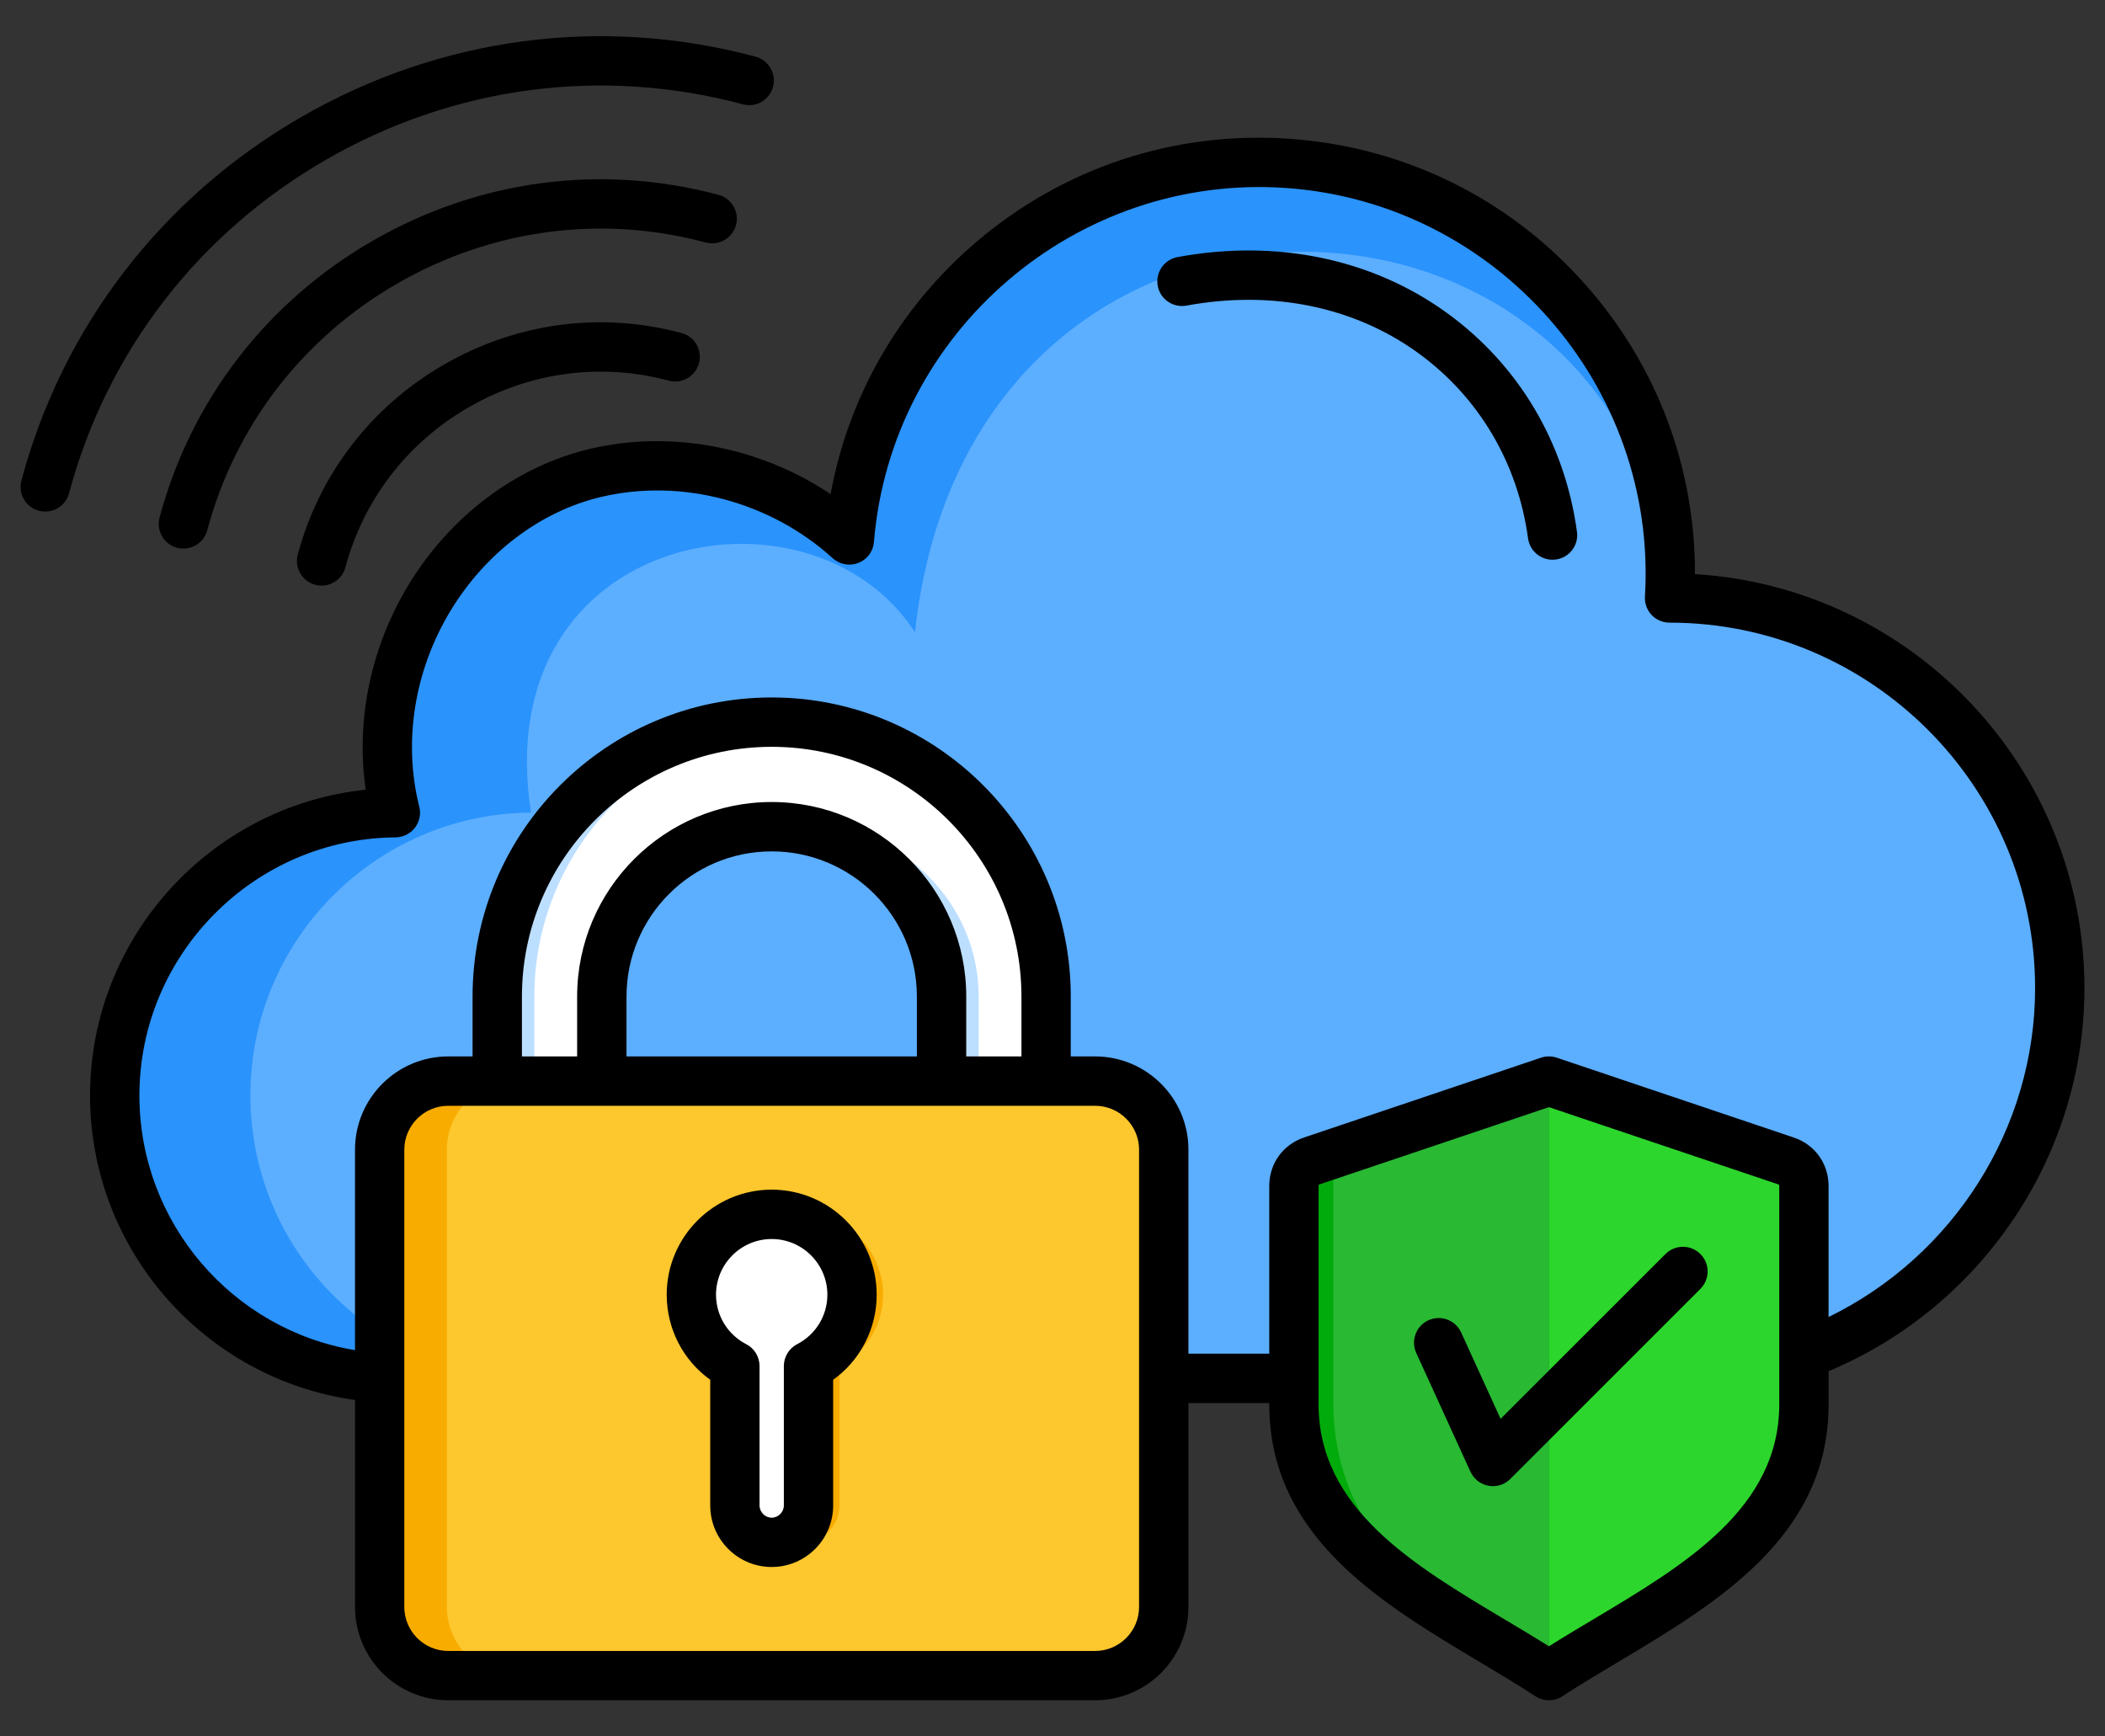 <svg xmlns="http://www.w3.org/2000/svg" width="40" height="33" viewBox="0 0 40 33" fill="none"><rect x="0" y="0" width="40" height="33" fill="#333333" stroke="none"/><path fill-rule="evenodd" clip-rule="evenodd" d="M16.141 10.262C16.489 5.995 20.207 2.804 24.477 3.106C28.747 3.408 31.978 7.09 31.723 11.363C35.8 11.363 39.137 14.7 39.137 18.777C39.137 22.855 35.8 26.191 31.723 26.191H7.515C4.564 26.167 2.184 23.768 2.184 20.817C2.184 17.865 4.564 15.466 7.515 15.443C6.798 12.597 8.66 9.614 11.318 8.987C12.927 8.607 14.793 9.039 16.141 10.262Z" fill="#2A93FC"></path><path fill-rule="evenodd" clip-rule="evenodd" d="M31.724 11.363C35.801 11.363 39.138 14.699 39.138 18.777C39.138 22.854 35.801 26.19 31.724 26.19H10.09C7.138 26.167 4.758 23.768 4.758 20.816C4.758 17.865 7.138 15.466 10.09 15.442C9.253 10.064 15.41 8.956 17.386 12.014C18.455 2.207 31.127 2.761 31.724 11.363H31.724Z" fill="#5CAEFF"></path><path fill-rule="evenodd" clip-rule="evenodd" d="M14.666 13.723C17.534 13.723 19.88 16.069 19.88 18.937V22.261H17.894V18.937C17.894 17.166 16.437 15.709 14.666 15.709C12.894 15.709 11.438 17.166 11.438 18.937V22.261H9.451V18.937C9.451 16.069 11.798 13.723 14.666 13.723Z" fill="#BDDFFF"></path><path fill-rule="evenodd" clip-rule="evenodd" d="M15.017 13.734C17.723 13.917 19.88 16.187 19.88 18.937V22.26H18.597V18.937C18.597 17.165 17.14 15.709 15.369 15.709C15.25 15.709 15.133 15.715 15.017 15.728C14.901 15.715 14.783 15.709 14.666 15.709C12.894 15.709 11.438 17.165 11.438 18.937V22.26H10.154V18.937C10.154 16.187 12.312 13.917 15.017 13.734Z" fill="white"></path><path d="M20.812 20.543H8.52C7.8 20.543 7.217 21.127 7.217 21.847V30.538C7.217 31.258 7.8 31.841 8.52 31.841H20.812C21.532 31.841 22.116 31.258 22.116 30.538V21.847C22.116 21.127 21.532 20.543 20.812 20.543Z" fill="#F9AC00"></path><path d="M20.813 20.543H9.796C9.076 20.543 8.492 21.127 8.492 21.847V30.538C8.492 31.258 9.076 31.841 9.796 31.841H20.813C21.533 31.841 22.117 31.258 22.117 30.538V21.847C22.117 21.127 21.533 20.543 20.813 20.543Z" fill="#FDC72E"></path><path fill-rule="evenodd" clip-rule="evenodd" d="M29.437 20.514L24.921 22.035C24.712 22.105 24.578 22.292 24.578 22.512V26.673C24.578 29.386 27.402 30.512 29.437 31.842C31.471 30.512 34.295 29.386 34.295 26.673V22.512C34.295 22.292 34.161 22.105 33.952 22.035L29.437 20.514Z" fill="#2DD62D"></path><path fill-rule="evenodd" clip-rule="evenodd" d="M29.437 20.514L24.921 22.035C24.712 22.105 24.578 22.292 24.578 22.512V26.673C24.578 29.386 27.402 30.512 29.437 31.842V20.514Z" fill="#00AB0B"></path><path fill-rule="evenodd" clip-rule="evenodd" d="M29.436 20.514L25.336 21.895V21.905L25.336 26.647C25.336 28.572 26.43 29.796 27.747 30.811C28.321 31.162 28.905 31.495 29.436 31.842V20.514L29.436 20.514Z" fill="#29B933"></path><path fill-rule="evenodd" clip-rule="evenodd" d="M15.253 23.076C16.096 23.076 16.78 23.76 16.78 24.603C16.78 25.194 16.444 25.706 15.953 25.96V28.61C15.953 28.995 15.638 29.309 15.253 29.309C14.868 29.309 14.553 28.995 14.553 28.61V25.96C14.062 25.706 13.727 25.194 13.727 24.603C13.727 23.76 14.41 23.076 15.253 23.076L15.253 23.076Z" fill="#F9AC00"></path><path fill-rule="evenodd" clip-rule="evenodd" d="M14.667 23.076C15.51 23.076 16.194 23.76 16.194 24.603C16.194 25.194 15.858 25.706 15.367 25.96V28.61C15.367 28.995 15.052 29.309 14.667 29.309C14.282 29.309 13.967 28.995 13.967 28.61V25.96C13.476 25.706 13.141 25.194 13.141 24.603C13.141 23.76 13.824 23.076 14.667 23.076L14.667 23.076Z" fill="white"></path><path fill-rule="evenodd" clip-rule="evenodd" d="M32.311 23.832C32.495 24.015 32.495 24.312 32.311 24.495L28.7 28.106C28.612 28.194 28.493 28.244 28.369 28.244C28.341 28.244 28.313 28.241 28.286 28.236C28.211 28.222 28.141 28.191 28.081 28.145C28.021 28.098 27.974 28.038 27.942 27.969L26.912 25.712C26.805 25.477 26.908 25.198 27.144 25.091C27.2 25.066 27.26 25.051 27.322 25.049C27.383 25.047 27.444 25.057 27.502 25.078C27.56 25.1 27.613 25.132 27.658 25.174C27.703 25.216 27.739 25.267 27.765 25.322L28.515 26.965L31.648 23.832C31.831 23.649 32.128 23.649 32.312 23.832H32.311ZM12.95 6.329C13.201 6.396 13.349 6.653 13.282 6.903C13.215 7.153 12.958 7.301 12.708 7.234C11.419 6.889 10.069 7.069 8.905 7.741C7.74 8.414 6.909 9.494 6.563 10.782C6.537 10.882 6.478 10.97 6.396 11.032C6.314 11.095 6.214 11.129 6.111 11.13C6.07 11.129 6.029 11.124 5.989 11.113C5.93 11.097 5.874 11.07 5.825 11.032C5.777 10.995 5.736 10.948 5.705 10.895C5.674 10.842 5.654 10.783 5.646 10.722C5.638 10.661 5.642 10.599 5.658 10.54C6.068 9.009 7.055 7.727 8.436 6.929C9.817 6.132 11.42 5.918 12.95 6.329ZM1.312 9.375C2.031 6.689 3.764 4.439 6.189 3.039C8.615 1.638 11.43 1.263 14.115 1.982C14.175 1.998 14.237 2.003 14.298 1.995C14.359 1.987 14.418 1.967 14.471 1.936C14.524 1.905 14.571 1.864 14.608 1.815C14.646 1.767 14.673 1.711 14.689 1.651C14.721 1.531 14.704 1.403 14.642 1.296C14.58 1.188 14.478 1.109 14.358 1.077C11.431 0.293 8.363 0.701 5.721 2.226C3.078 3.752 1.191 6.205 0.407 9.132C0.391 9.191 0.387 9.253 0.395 9.314C0.403 9.375 0.423 9.434 0.453 9.488C0.484 9.541 0.525 9.588 0.574 9.625C0.623 9.663 0.678 9.69 0.738 9.706C0.778 9.717 0.819 9.722 0.86 9.722C0.963 9.722 1.063 9.688 1.145 9.625C1.226 9.562 1.285 9.474 1.312 9.375ZM13.412 4.608C13.471 4.624 13.533 4.629 13.594 4.621C13.655 4.613 13.714 4.593 13.767 4.562C13.821 4.531 13.867 4.49 13.905 4.441C13.942 4.392 13.97 4.337 13.986 4.277C14.018 4.157 14.001 4.029 13.939 3.921C13.877 3.814 13.774 3.735 13.654 3.703C11.425 3.106 9.09 3.417 7.078 4.578C5.066 5.74 3.629 7.607 3.032 9.836C3 9.956 3.017 10.084 3.079 10.192C3.141 10.299 3.244 10.378 3.364 10.41C3.404 10.421 3.445 10.425 3.485 10.425C3.589 10.425 3.689 10.391 3.771 10.329C3.853 10.266 3.911 10.178 3.938 10.078C4.47 8.091 5.752 6.426 7.547 5.39C9.342 4.354 11.424 4.076 13.412 4.609V4.608ZM15.148 25.545C15.072 25.584 15.008 25.644 14.963 25.718C14.919 25.791 14.895 25.875 14.895 25.961V28.611C14.895 28.737 14.789 28.843 14.664 28.843C14.539 28.843 14.433 28.737 14.433 28.611V25.961C14.433 25.875 14.409 25.791 14.365 25.718C14.32 25.644 14.256 25.584 14.179 25.545C14.007 25.456 13.861 25.321 13.76 25.155C13.659 24.989 13.606 24.799 13.606 24.605C13.606 24.022 14.081 23.547 14.664 23.547C15.247 23.547 15.722 24.022 15.722 24.605C15.722 25.002 15.502 25.362 15.149 25.545H15.148ZM14.664 22.609C13.564 22.609 12.669 23.505 12.669 24.605C12.669 25.253 12.979 25.851 13.496 26.222V28.611C13.496 29.256 14.02 29.78 14.664 29.78C15.308 29.78 15.832 29.256 15.832 28.611V26.222C16.089 26.038 16.298 25.795 16.441 25.513C16.585 25.232 16.66 24.921 16.659 24.605C16.659 23.505 15.764 22.609 14.664 22.609H14.664ZM29.966 10.106C30.002 10.362 29.822 10.599 29.565 10.633C29.442 10.65 29.317 10.617 29.218 10.542C29.119 10.467 29.054 10.356 29.037 10.233C28.841 8.793 28.097 7.539 26.942 6.704C25.728 5.826 24.167 5.508 22.546 5.808C22.485 5.819 22.423 5.818 22.363 5.805C22.303 5.793 22.246 5.768 22.195 5.733C22.144 5.699 22.101 5.654 22.067 5.603C22.034 5.551 22.011 5.493 22 5.433C21.988 5.372 21.989 5.31 22.002 5.25C22.015 5.19 22.039 5.133 22.074 5.082C22.109 5.031 22.153 4.988 22.205 4.954C22.256 4.921 22.314 4.898 22.375 4.886C24.251 4.539 26.068 4.915 27.491 5.944C28.856 6.931 29.735 8.409 29.966 10.106V10.106ZM34.748 25.029C37.119 23.872 38.672 21.442 38.672 18.779C38.672 14.95 35.555 11.833 31.726 11.833C31.662 11.833 31.599 11.82 31.54 11.795C31.481 11.77 31.428 11.733 31.384 11.687C31.34 11.64 31.307 11.585 31.285 11.525C31.263 11.464 31.254 11.4 31.258 11.336C31.497 7.338 28.44 3.855 24.444 3.573C20.449 3.29 16.933 6.308 16.607 10.3C16.6 10.388 16.569 10.471 16.517 10.541C16.464 10.612 16.394 10.666 16.312 10.698C16.231 10.73 16.142 10.739 16.056 10.723C15.97 10.708 15.89 10.668 15.825 10.61C14.636 9.53 12.949 9.083 11.424 9.444C10.275 9.715 9.233 10.501 8.564 11.602C7.874 12.738 7.656 14.097 7.967 15.33C7.985 15.399 7.986 15.471 7.972 15.541C7.957 15.61 7.927 15.675 7.884 15.732C7.84 15.788 7.784 15.833 7.721 15.865C7.657 15.896 7.587 15.913 7.516 15.914C4.832 15.935 2.649 18.136 2.649 20.82C2.649 23.235 4.412 25.272 6.746 25.659V21.849C6.746 20.871 7.541 20.077 8.518 20.077H8.98V18.938C8.98 15.805 11.53 13.255 14.664 13.255C17.798 13.255 20.347 15.805 20.347 18.938V20.077H20.81C21.787 20.077 22.583 20.871 22.583 21.849V25.726H24.119V22.538C24.119 22.114 24.378 21.754 24.779 21.618L29.283 20.101C29.38 20.068 29.485 20.068 29.583 20.101L34.086 21.618C34.488 21.754 34.747 22.114 34.747 22.538V25.029L34.748 25.029ZM33.81 26.688V22.538C33.81 22.52 33.804 22.512 33.787 22.507L29.433 21.041L25.079 22.507C25.062 22.512 25.056 22.52 25.056 22.538V26.688C25.056 28.665 26.848 29.736 28.581 30.77C28.864 30.939 29.154 31.111 29.433 31.287C29.712 31.111 30.002 30.939 30.285 30.77C32.018 29.736 33.81 28.665 33.81 26.688H33.81ZM17.423 20.077H11.905V18.939C11.905 17.417 13.143 16.18 14.664 16.18C16.185 16.18 17.423 17.417 17.423 18.939V20.077ZM19.41 20.077H18.361V18.939C18.361 16.901 16.703 15.242 14.664 15.242C12.625 15.242 10.967 16.901 10.967 18.939V20.077H9.918V18.939C9.918 16.322 12.047 14.193 14.664 14.193C17.281 14.193 19.41 16.322 19.41 18.939L19.41 20.077ZM21.645 30.54V21.849C21.645 21.389 21.27 21.015 20.81 21.015H8.518C8.058 21.015 7.683 21.389 7.683 21.849V30.54C7.683 31 8.058 31.376 8.518 31.376H20.81C21.27 31.376 21.645 31 21.645 30.54ZM39.609 18.779C39.609 14.595 36.332 11.161 32.208 10.911C32.214 8.893 31.493 6.964 30.151 5.436C28.704 3.786 26.701 2.793 24.511 2.638C22.32 2.483 20.198 3.185 18.533 4.615C17.081 5.861 16.123 7.533 15.783 9.39C14.443 8.494 12.758 8.165 11.209 8.531C9.817 8.86 8.561 9.801 7.763 11.115C7.045 12.298 6.758 13.689 6.949 15.008C4.014 15.313 1.711 17.811 1.711 20.82C1.711 23.749 3.889 26.209 6.746 26.606V30.54C6.746 31.518 7.541 32.313 8.518 32.313H20.81C21.787 32.313 22.583 31.518 22.583 30.54V26.664H24.119V26.688C24.119 29.197 26.234 30.46 28.101 31.575C28.479 31.801 28.837 32.014 29.176 32.236C29.253 32.286 29.342 32.313 29.433 32.313C29.524 32.313 29.613 32.286 29.69 32.236C30.029 32.014 30.387 31.801 30.765 31.575C32.632 30.46 34.748 29.197 34.748 26.688V26.058C37.668 24.837 39.609 21.953 39.609 18.779V18.779Z" fill="black"></path></svg>